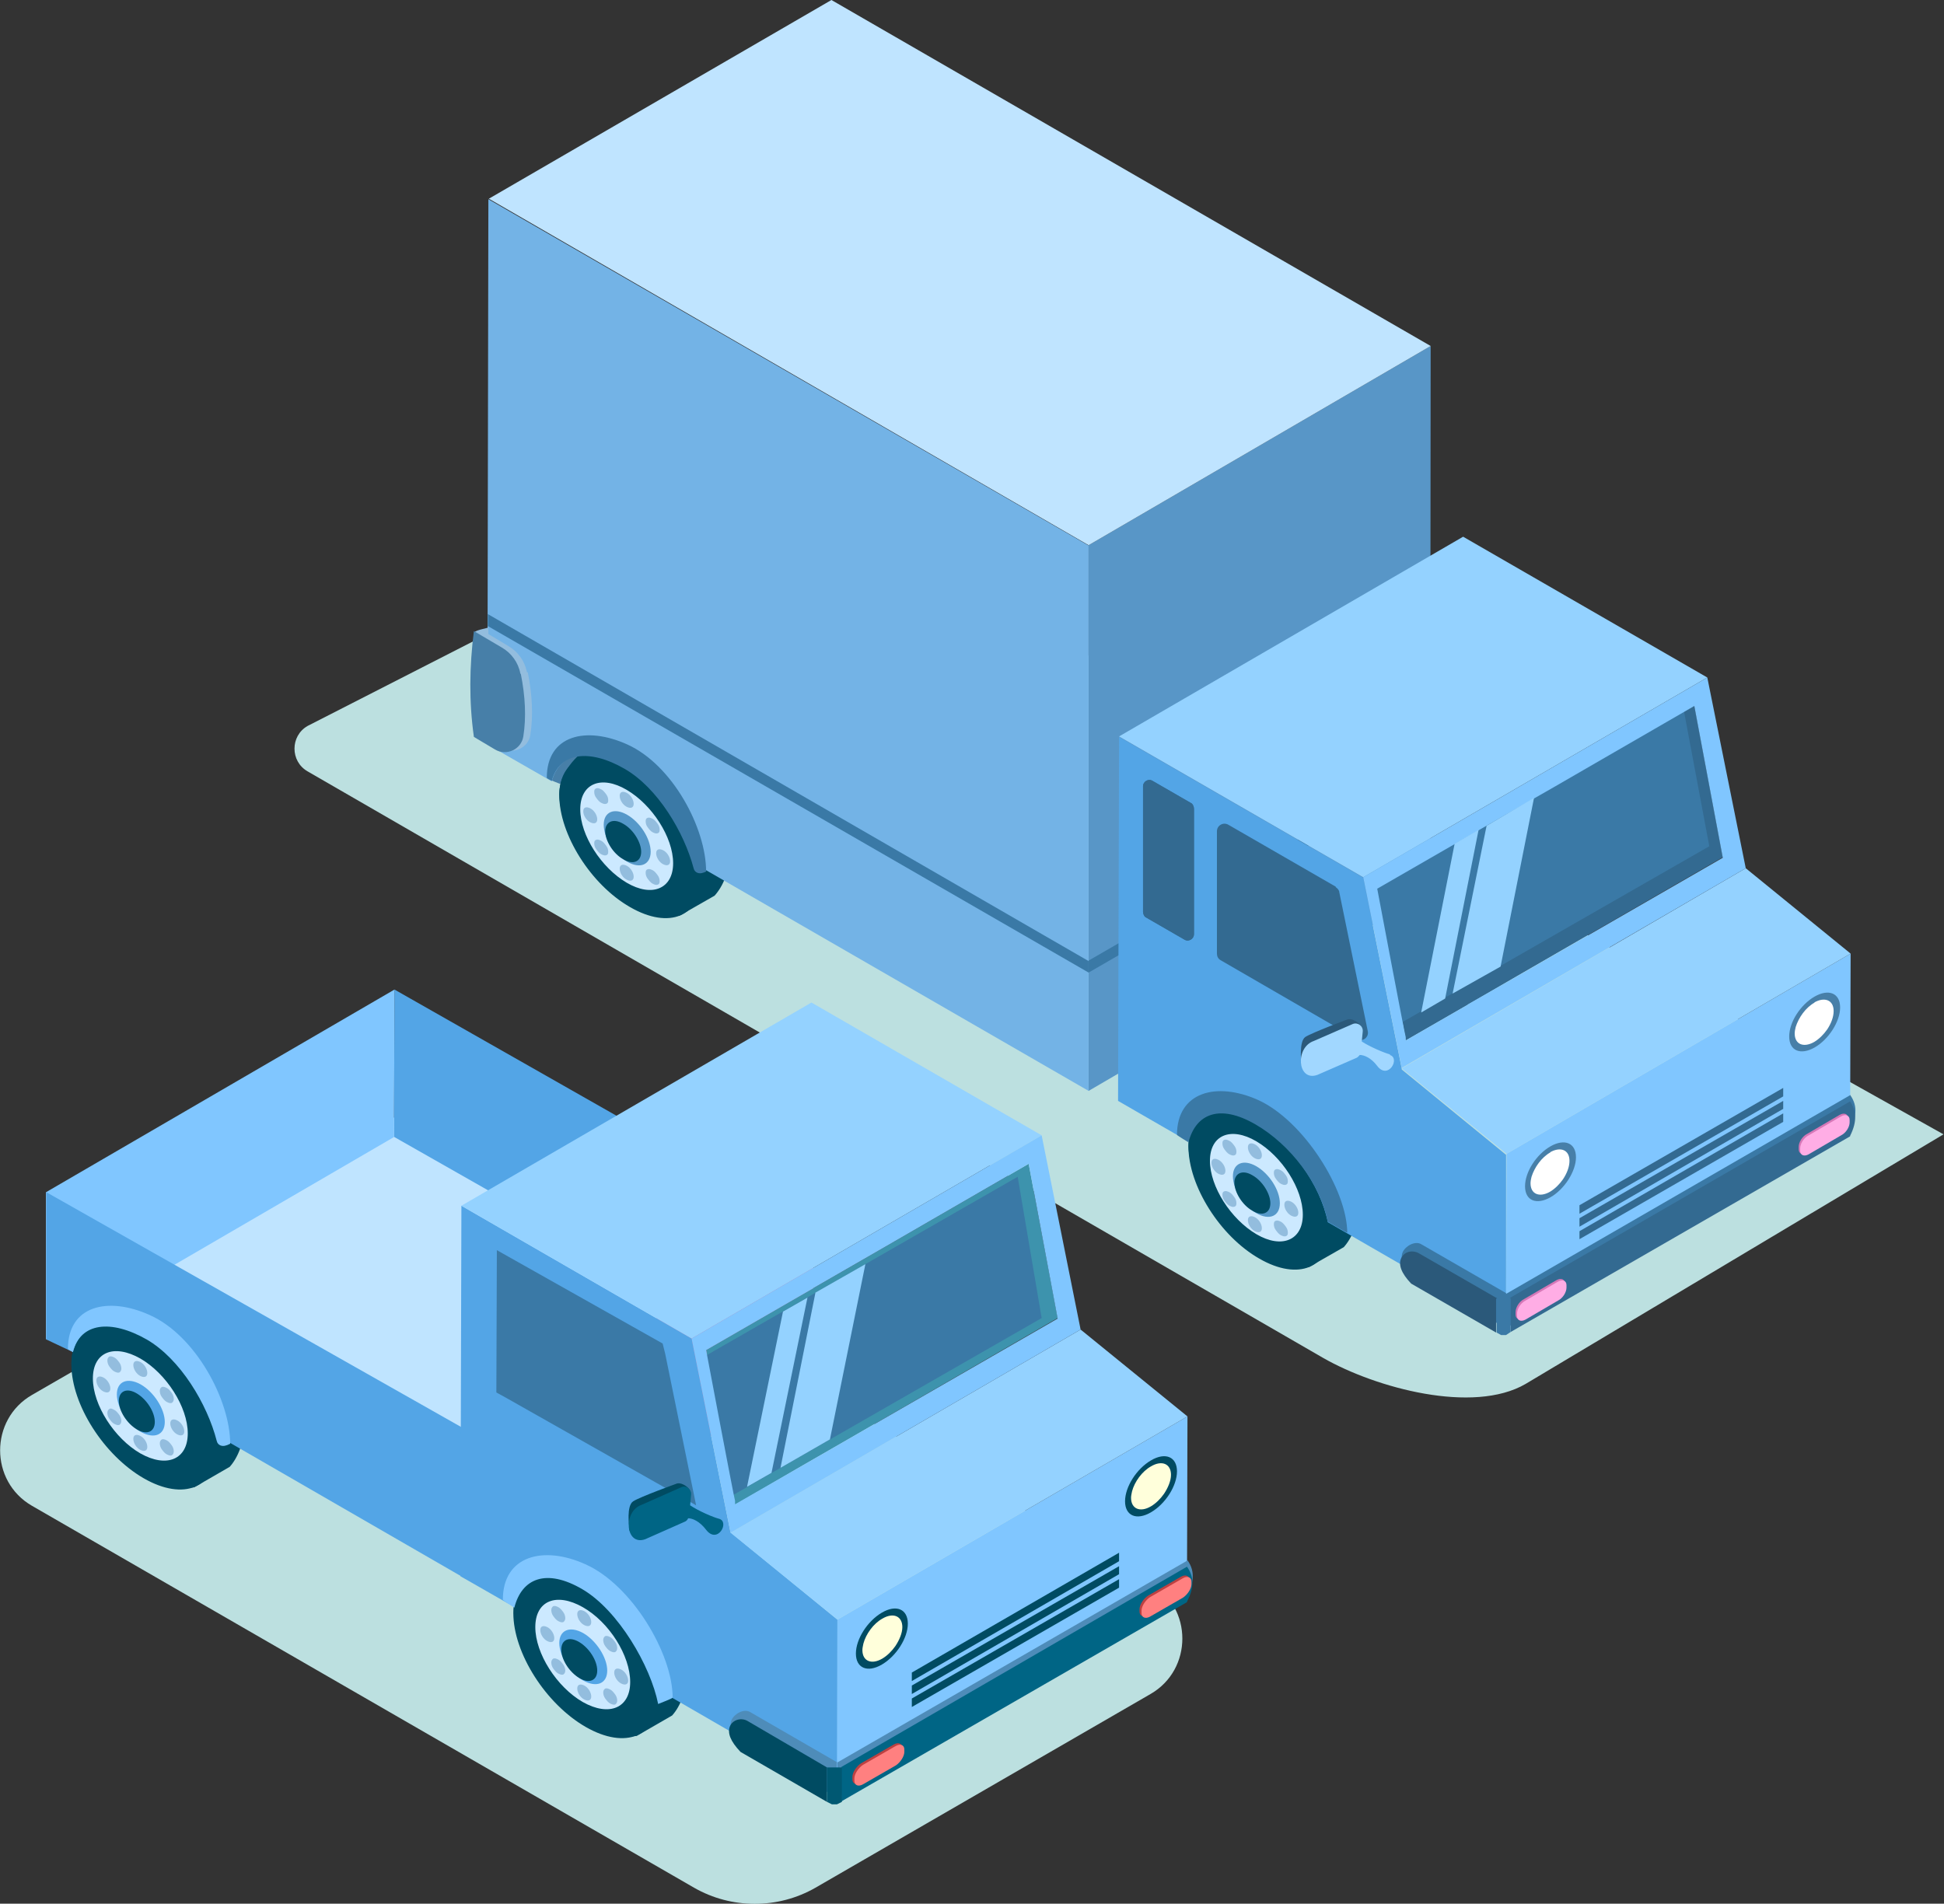 <?xml version="1.0" encoding="UTF-8"?><svg id="b" xmlns="http://www.w3.org/2000/svg" viewBox="0 0 389.3 381.3"><rect x="0" y="0" width="389.3" height="381.3" fill="#333333" stroke="none"/><defs><style>.d{fill:#cce9ff;}.d,.e,.f,.g,.h,.i,.j,.k,.l,.m,.n,.o,.p,.q,.r,.s,.t,.u,.v,.w,.x,.y,.z,.aa,.ab,.ac,.ad{stroke-width:0px;}.e{fill:#477fa8;}.f{fill:#94d2ff;}.g{fill:#005872;}.h{fill:#336a91;}.i{fill:#2b597a;}.j{fill:#006585;}.k{fill:#53a5e6;}.l{fill:#ff8080;}.m{fill:#bce0e0;}.n{fill:#5896c7;}.o{fill:#3a79a6;}.p{fill:#73b3e6;}.q{fill:#d678b8;}.r{fill:#80c6ff;}.s{fill:#5598c9;}.t{fill:#bfe4ff;}.u{fill:#a1d7ff;}.v{fill:#ffade5;}.w{fill:#4e8cb9;}.x{fill:#b37fb1;}.y{fill:#004b62;}.z{fill:#3d93ad;}.aa{fill:#93bdde;}.ab{fill:#ffffdb;}.ac{fill:#bd4141;}.ad{fill:#fff;}</style></defs><g id="c"><path class="m" d="M156.5,96.9l-94.9,48.5c-3.5,2-3.5,7.1,0,9.1l203.4,117.5c10.5,6,30,11.3,40.5,5.2l83.7-50L156.5,96.9Z"/><path class="e" d="M126.1,154.5c-7.1-4.1-11.4-2.8-12.9,2.9,0,0-2.7-1-2.7-1.1,0-8.6,7.9-10.4,16.1-6.7,9.1,4.1,6.1,8.7-.5,4.9Z"/><path class="y" d="M131.7,148.6c-7.5-5.1-19.7,2.6-19.7,10.4s8.4,18.7,16.2,23.2c3,1.7,7.9,1.2,7.9,1.2,0,0,0,0,0,0l7-4c1.7-1.9,3-4.9,3-8.5,0-10.2-6.7-17-14.5-22.4Z"/><path class="y" d="M140.4,175.7c0,7.9-6.4,10.5-14.2,6-7.9-4.5-14.2-14.6-14.2-22.4s7-9.9,14.2-6c8,4.3,14.2,14.6,14.2,22.4Z"/><path class="d" d="M134.8,172.9c0,5.1-4.2,6.9-9.3,3.9-5.1-3-9.3-9.5-9.3-14.7s4.2-6.9,9.3-3.9c5.1,3,9.3,9.5,9.3,14.7Z"/><path class="s" d="M130.3,170.6c0,2.6-2.1,3.5-4.7,2-2.6-1.5-4.7-4.8-4.7-7.4s2.1-3.5,4.7-2c2.6,1.5,4.7,4.8,4.7,7.4Z"/><path class="y" d="M128.4,170.6c0,2-1.6,2.7-3.6,1.5-2-1.1-3.6-3.7-3.6-5.6s1.6-2.7,3.6-1.5c2,1.1,3.6,3.7,3.6,5.6Z"/><path class="aa" d="M125.5,161.6c-.8-.4-1.4-1.4-1.4-2.2s.6-1,1.4-.6c.8.4,1.4,1.4,1.4,2.2s-.6,1-1.4.6Z"/><path class="aa" d="M125.5,176.2c-.8-.4-1.4-1.4-1.4-2.2s.6-1,1.4-.6c.8.4,1.4,1.4,1.4,2.2s-.6,1-1.4.6Z"/><path class="aa" d="M120.4,160.8c-.4-.2-.7-.6-1-1-.3-.4-.4-.8-.4-1.2s.1-.6.4-.7c.3-.1.6,0,1,.2.4.2.7.6,1,1,.3.4.4.8.4,1.2s-.1.6-.4.7c-.3.1-.6,0-1-.2Z"/><path class="aa" d="M130.7,177c-.4-.2-.7-.6-1-1-.3-.4-.4-.8-.4-1.2s.1-.6.4-.7c.3-.1.6,0,1,.2s.7.6,1,1c.3.4.4.8.4,1.2s-.1.6-.4.7c-.3.1-.6,0-1-.2Z"/><path class="aa" d="M118.2,164.7c-.8-.4-1.4-1.4-1.4-2.2s.6-1,1.4-.6c.8.4,1.4,1.4,1.4,2.2s-.6,1-1.4.6Z"/><path class="aa" d="M132.8,173.1c-.8-.4-1.4-1.4-1.4-2.2s.6-1,1.4-.6c.8.4,1.4,1.4,1.4,2.2s-.6,1-1.4.6Z"/><path class="aa" d="M120.4,171.1c-.4-.2-.7-.6-1-1-.3-.4-.4-.8-.4-1.2s.1-.6.4-.7c.3-.1.6,0,1,.2.4.2.7.6,1,1,.3.4.4.8.4,1.2s-.1.6-.4.7c-.3.1-.6,0-1-.2Z"/><path class="aa" d="M130.7,166.7c-.4-.2-.7-.6-1-1-.3-.4-.4-.8-.4-1.2s.1-.6.4-.7c.3-.1.6,0,1,.2s.7.6,1,1c.3.4.4.8.4,1.2s-.1.6-.4.7c-.3.1-.6,0-1-.2Z"/><polygon class="n" points="218 109.2 218 218.5 286.4 178.6 286.5 69.3 218 109.2"/><polygon class="t" points="218 109.2 286.5 69.3 166.5 0 97.9 39.8 218 109.2"/><path class="p" d="M218,109.2v109.3s-78.5-45.3-78.5-45.3c-1.5-7.5-7.4-15.8-14.5-19.9-7.1-4.1-13-2.5-14.5,3.2l-12.9-7.4.2-109.2,120.1,69.3Z"/><polygon class="o" points="218 192.5 218 194.8 97.7 125.4 97.7 123 218 192.5"/><polygon class="o" points="286.4 155.3 218 194.8 218 192.4 286.4 152.9 286.4 155.3"/><path class="o" d="M141.5,174.5s-.3.2-.7.3c-.8.3-1.7,0-1.9-.9-1.9-7.2-7.2-16.1-13.8-19.9-7.1-4.1-13.1-3.3-14.6,2.4,0,0-1-.5-1-.6,0-8.6,7.9-10.4,16.1-6.7,9.1,4.1,15.8,16.8,15.8,25.4Z"/><path class="aa" d="M105.5,134.6c-.4-2.2-1.8-4.1-3.7-5.2l-4-2.4v-1.3l-1.6.4h0s-1.1.3-1.1.5c-.8,6.8.2,13.9,1.2,20.7l4.2,2.5c2.3,1.4,5.3,0,5.7-2.6.6-3.8.4-8-.5-12.5Z"/><path class="e" d="M104.3,135c.9,4.5,1.1,8.7.5,12.5-.4,2.6-3.4,4-5.7,2.6l-4.2-2.5c-1-7.1-.9-14.1,0-21.2l5.6,3.3c1.9,1.1,3.3,3,3.7,5.2Z"/><path class="y" d="M256.6,219c-7.8-4.5-18.6,2.5-18.6,10.4s8.4,18.7,16.2,23.2c3,1.7,7.9,1.2,7.9,1.2,0,0,0,0,0,0l7-4c1.7-1.9,2.9-4.9,3-8.5.1-3.4-7.7-17.8-15.5-22.3Z"/><path class="y" d="M266.4,246.1c0,7.9-6.4,10.5-14.2,6-7.9-4.5-14.2-14.6-14.2-22.4s6.4-10.5,14.2-6c7.9,4.5,14.2,14.6,14.2,22.4Z"/><path class="d" d="M260.9,243.3c0,5.1-4.2,6.9-9.3,3.9-5.1-3-9.3-9.5-9.3-14.7s4.2-6.9,9.3-3.9c5.1,3,9.3,9.5,9.3,14.7Z"/><path class="s" d="M256.3,241c0,2.6-2.1,3.5-4.7,2-2.6-1.5-4.7-4.8-4.7-7.4s2.1-3.5,4.7-2c2.6,1.5,4.7,4.8,4.7,7.4Z"/><path class="y" d="M254.4,241c0,2-1.6,2.7-3.6,1.5-2-1.1-3.6-3.7-3.6-5.6s1.6-2.7,3.6-1.5c2,1.1,3.6,3.7,3.6,5.6Z"/><path class="aa" d="M251.3,232c-.8-.4-1.4-1.4-1.4-2.2s.6-1,1.4-.6c.8.4,1.4,1.4,1.4,2.2s-.6,1-1.4.6Z"/><path class="aa" d="M251.3,246.6c-.8-.4-1.4-1.4-1.4-2.2s.6-1,1.4-.6c.8.4,1.4,1.4,1.4,2.2s-.6,1-1.4.6Z"/><path class="aa" d="M246.2,231.2c-.4-.2-.7-.6-1-1-.3-.4-.4-.8-.4-1.2s.1-.6.4-.7c.3-.1.6,0,1,.2s.7.6,1,1c.3.4.4.8.4,1.2s-.1.6-.4.7c-.3.1-.6,0-1-.2Z"/><path class="aa" d="M256.5,247.4c-.4-.2-.7-.6-1-1-.3-.4-.4-.8-.4-1.2s.1-.6.4-.7c.3-.1.6,0,1,.2.4.2.7.6,1,1,.3.4.4.8.4,1.2s-.1.6-.4.7c-.3.1-.6,0-1-.2Z"/><path class="aa" d="M244,235.1c-.8-.4-1.4-1.4-1.4-2.2s.6-1,1.4-.6c.8.4,1.4,1.4,1.4,2.2s-.6,1-1.4.6Z"/><path class="aa" d="M258.6,243.5c-.8-.4-1.4-1.4-1.4-2.2s.6-1,1.4-.6c.8.4,1.4,1.4,1.4,2.2s-.6,1-1.4.6Z"/><path class="aa" d="M246.2,241.5c-.4-.2-.7-.6-1-1-.3-.4-.4-.8-.4-1.2s.1-.6.4-.7c.3-.1.6,0,1,.2s.7.6,1,1c.3.4.4.8.4,1.2s-.1.6-.4.7c-.3.1-.6,0-1-.2Z"/><path class="aa" d="M256.5,237.1c-.4-.2-.7-.6-1-1-.3-.4-.4-.8-.4-1.2s.1-.6.4-.7c.3-.1.6,0,1,.2.4.2.7.6,1,1,.3.4.4.8.4,1.2s-.1.6-.4.7c-.3.1-.6,0-1-.2Z"/><path class="k" d="M280.7,214l-7.7-38.2-48.9-28.2-.2,72.9,13,7.5c1.5-5.8,7.4-7.3,14.5-3.2,7.1,4.1,13,12.5,14.5,20l35.7,20.6v-34.1c0,0-20.9-17.1-20.9-17.1Z"/><path class="h" d="M228.9,157.5v25.1c0,.4.2.9.5,1.1l7.8,4.5c.8.5,1.9-.1,1.9-1.1v-25.1c0-.4-.2-.9-.5-1.1l-7.8-4.5c-.8-.5-1.9.1-1.9,1.1Z"/><path class="h" d="M228.9,157.5v25.1c0,.4.2.9.5,1.1l7.8,4.5c.8.5,1.9-.1,1.9-1.1v-25.1c0-.4-.2-.9-.5-1.1l-7.8-4.5c-.8-.5-1.9.1-1.9,1.1Z"/><path class="h" d="M267.5,177.6l-21.5-12.4c-1-.6-2.3.1-2.3,1.3v24.5c0,.5.2,1,.7,1.3l27.3,15.8c1.1.7,2.5-.3,2.2-1.6l-5.7-27.8c0-.4-.4-.8-.7-1Z"/><path class="o" d="M269.8,246.9c0,.1-3.9-2.2-3.9-2.2-1.5-7.5-7.4-15.4-14.5-19.5-7.1-4.1-11.9-2.2-13.4,3.6,0,0-2.3-1.4-2.3-1.5,0-8.6,7.9-10.7,16.2-7,9.1,4.1,17.9,18,17.9,26.7Z"/><polygon class="r" points="370.6 191 370.5 225.2 301.6 265.2 301.7 231.1 370.6 191"/><polygon class="f" points="301.7 231.1 370.6 191 349.6 173.9 280.7 214 301.7 231.1"/><polygon class="f" points="273 175.7 341.9 135.7 293 107.5 224.1 147.5 273 175.7"/><polygon class="h" points="339.3 141.3 311.1 157.6 301.3 163.2 275.8 178 281.4 207.7 281.5 208.4 294 201.2 303.8 195.5 345 171.7 339.3 141.3"/><polygon class="o" points="342.3 169.5 279.3 205.6 274.6 177.8 337.2 142.3 342.3 169.5"/><path class="r" d="M341.9,135.7l-68.9,40,7.7,38.2,68.9-40-7.7-38.2ZM294,201.2l-12.5,7.2v-.7c-.1,0-5.7-29.7-5.7-29.7l25.5-14.7,9.8-5.6,28.2-16.3,5.7,30.4-41.3,23.8-9.8,5.6Z"/><polygon class="f" points="307.2 159.8 300.5 193.6 290.9 199 297.7 165.4 307.2 159.8"/><polygon class="f" points="284.6 202.8 291.3 169 296.1 166.2 289.4 200 284.6 202.8"/><path class="o" d="M370.5,219.3c1.7,2.4,1.1,4.6,0,6.9l-68.9,39.8-.5.3v-6.9l.6-.3,68.9-39.8Z"/><path class="o" d="M301.6,259v6.9l-18.5-9.2c-2-2.1-2.8-4.6-2.2-5.9.6-1.3,2.5-2.3,3.7-1.6l17,9.8Z"/><path class="h" d="M370.5,227.6l-68,39.2v-6.8h-.2l68.2-39.4c1.2,1.8,1.5,3.9,0,6.9Z"/><path class="i" d="M299.8,260.1h-.2v6.8l-17-9.8c-2-2.1-2.6-3.8-2-5.1.6-1.3,2.2-1.7,3.5-1l15.8,9.1Z"/><polygon class="o" points="302.5 260.1 302.5 266.8 301.6 267.4 300.6 267.4 299.7 266.9 299.7 260.1 302.5 260.1"/><polygon class="h" points="357.1 217.9 316.3 241.4 316.3 243.1 357.1 219.6 357.1 217.9"/><polygon class="h" points="357.1 220.5 316.3 244 316.3 245.7 357.1 222.1 357.1 220.5"/><polygon class="h" points="357.1 223 316.3 246.6 316.3 248.2 357.1 224.7 357.1 223"/><path class="e" d="M315.6,231.8c0,2.8-2.3,6.4-5.1,8-2.8,1.6-5.1.7-5.1-2.2s2.3-6.4,5.1-8c2.8-1.6,5.1-.7,5.1,2.2Z"/><path class="ad" d="M310.5,230.8c-1.8,1-3.2,3-3.8,4.9-.1.4-.2.9-.2,1.3,0,2.2,1.8,2.9,3.9,1.7,1-.6,1.9-1.5,2.6-2.5.8-1.2,1.3-2.5,1.3-3.7,0-2.2-1.8-2.9-3.9-1.7Z"/><path class="e" d="M368.5,201.8c0,2.8-2.3,6.4-5.1,8-2.8,1.6-5.1.7-5.1-2.2s2.3-6.4,5.1-8c2.8-1.6,5.1-.7,5.1,2.2Z"/><path class="ad" d="M363.4,200.8c-1.8,1-3.2,3-3.8,4.9-.1.4-.2.9-.2,1.3,0,2.2,1.8,2.9,3.9,1.7,1-.6,1.9-1.5,2.6-2.5.8-1.2,1.3-2.5,1.3-3.7,0-2.2-1.8-2.9-3.9-1.7Z"/><path class="q" d="M311.7,260.2l-6.5,3.8c-.9.5-1.7.2-1.7-.7v-.5c0-.9.7-2.1,1.7-2.6l6.5-3.8c.9-.5,1.7-.2,1.7.7v.5c0,.9-.7,2.1-1.7,2.6Z"/><path class="v" d="M312,260.5l-6.5,3.8c-.9.5-1.7.2-1.7-.7v-.5c0-.9.7-2.1,1.7-2.6l6.5-3.8c.9-.5,1.7-.2,1.7.7v.5c0,.9-.7,2.1-1.7,2.6Z"/><path class="q" d="M368.4,227.1l-6.5,3.8c-.9.5-1.7.2-1.7-.7v-.5c0-.9.7-2.1,1.7-2.6l6.5-3.8c.9-.5,1.7-.2,1.7.7v.5c0,.9-.7,2.1-1.7,2.6Z"/><path class="v" d="M368.7,227.4l-6.5,3.8c-.9.5-1.7.2-1.7-.7v-.5c0-.9.7-2.1,1.7-2.6l6.5-3.8c.9-.5,1.7-.2,1.7.7v.5c0,.9-.7,2.1-1.7,2.6Z"/><path class="i" d="M270.4,210.8l-7.8,3.4c-1,.4-2.1-.4-2-1.5,0,0-.5-4.1.8-5,1.4-.9,8.4-3.5,8.4-3.5,1-.4,3,.9,2.9,2l-1.5,3.4c0,.5-.4,1-.9,1.2Z"/><path class="u" d="M278.4,211.2c-1.2-.3-4.2-1.6-5.7-2.6l.2-2c.1-1.1-1-1.9-2-1.5l-7.8,3.4c-3.8,1.3-3.3,8.2.7,6.8l7.8-3.4c.3-.1.5-.4.7-.6.9,0,2.3.6,3.5,2.2,2.2,2.9,4.7-1.6,2.5-2.2Z"/><path class="m" d="M230.4,339.3l-67.1,38.8c-7.5,4.3-16.8,4.3-24.3,0L6.4,301.6c-8.5-4.9-8.5-17.3,0-22.2l72.9-42.1c4-2.3,8.9-2.3,12.8,0l138.3,79.8c8.5,4.9,8.5,17.3,0,22.2Z"/><path class="y" d="M33.3,262.4c-8-4.6-19,2.6-19,10.6s8.5,19,16.5,23.7c3.1,1.8,8.1,1.2,8.1,1.2,0,0,0,0,0,0l7.1-4.1c1.7-1.9,2.9-5,3-8.7.1-3.5-7.8-18.1-15.8-22.7Z"/><path class="y" d="M43.3,290c0,8-6.5,10.7-14.5,6.1-8-4.6-14.5-14.8-14.5-22.8s6.5-10.7,14.5-6.1c8,4.6,14.5,14.8,14.5,22.8Z"/><path class="d" d="M37.6,287.1c0,5.2-4.2,7-9.5,4-5.2-3-9.5-9.7-9.5-15s4.2-7,9.5-4c5.2,3,9.5,9.7,9.5,15Z"/><path class="k" d="M33,284.8c0,2.6-2.1,3.5-4.8,2-2.6-1.5-4.8-4.9-4.8-7.5s2.1-3.5,4.8-2c2.6,1.5,4.8,4.9,4.8,7.5Z"/><path class="y" d="M31,284.8c0,2-1.6,2.7-3.6,1.5-2-1.2-3.6-3.7-3.6-5.7s1.6-2.7,3.6-1.5c2,1.2,3.6,3.7,3.6,5.7Z"/><path class="aa" d="M28.1,275.6c-.8-.4-1.4-1.4-1.4-2.2s.6-1,1.4-.6,1.4,1.4,1.4,2.2-.6,1-1.4.6Z"/><path class="aa" d="M28.1,290.4c-.8-.4-1.4-1.4-1.4-2.2s.6-1,1.4-.6c.8.4,1.4,1.4,1.4,2.2s-.6,1-1.4.6Z"/><path class="aa" d="M22.9,274.7c-.4-.2-.7-.6-1-1-.3-.4-.4-.9-.4-1.2s.1-.6.4-.8c.3-.1.6,0,1,.2.4.2.7.6,1,1s.4.9.4,1.2-.1.6-.4.8c-.3.1-.6,0-1-.2Z"/><path class="aa" d="M33.4,291.3c-.4-.2-.7-.6-1-1-.3-.4-.4-.9-.4-1.2s.1-.6.4-.8c.3-.1.6,0,1,.2.4.2.7.6,1,1,.3.4.4.9.4,1.2s-.1.6-.4.8c-.3.1-.6,0-1-.2Z"/><path class="aa" d="M20.7,278.7c-.8-.4-1.4-1.4-1.4-2.2s.6-1,1.4-.6c.8.4,1.4,1.4,1.4,2.2s-.6,1-1.4.6Z"/><path class="aa" d="M35.5,287.3c-.8-.4-1.4-1.4-1.4-2.2s.6-1,1.4-.6c.8.4,1.4,1.4,1.4,2.2s-.6,1-1.4.6Z"/><path class="aa" d="M22.9,285.2c-.4-.2-.7-.6-1-1-.3-.4-.4-.9-.4-1.2s.1-.6.4-.8.6,0,1,.2.7.6,1,1c.3.4.4.9.4,1.2s-.1.6-.4.8c-.3.1-.6,0-1-.2Z"/><path class="aa" d="M33.4,280.8c-.4-.2-.7-.6-1-1-.3-.4-.4-.9-.4-1.2s.1-.6.4-.8c.3-.1.6,0,1,.2.4.2.7.6,1,1,.3.4.4.9.4,1.2s-.1.6-.4.8c-.3.1-.6,0-1-.2Z"/><polygon class="t" points="93.2 289.4 141.2 258.5 77.7 223.2 29.8 253.7 93.2 289.4"/><polygon class="k" points="162.9 245.9 162.8 275.4 78.9 227.7 79 198.2 162.9 245.9"/><polygon class="x" points="93.2 286.2 93.2 316.2 162.8 275.7 162.9 245.7 93.2 286.2"/><polygon class="r" points="79 198.2 78.9 227.7 78.8 227.8 9.2 268.3 9.2 238.8 79 198.2"/><path class="k" d="M93.2,286.2v30l-49.2-28.4c-1.5-7.6-7.5-16.1-14.7-20.3-7.2-4.1-13.2-2.6-14.7,3.3l-5.3-2.5v-29.5l83.9,47.5Z"/><path class="r" d="M46,289.2s-.3.2-.7.3c-.8.3-1.7,0-1.9-.9-1.9-7.4-7.3-16.4-14-20.3-7.2-4.1-13.3-3.4-14.8,2.5,0,0-1-.5-1-.6,0-8.7,8-10.6,16.4-6.8,9.2,4.1,16.1,17.1,16.1,25.8Z"/><path class="y" d="M121.9,312.2c-8-4.6-19,2.6-19,10.6s8.5,19,16.5,23.7c3.1,1.8,8.1,1.2,8.1,1.2,0,0,0,0,0,0l7.1-4.1c1.7-1.9,2.9-5,3-8.7.1-3.5-7.8-18.1-15.8-22.7Z"/><path class="y" d="M131.8,339.8c0,8-6.5,10.7-14.5,6.1-8-4.6-14.5-14.8-14.5-22.8s6.5-10.7,14.5-6.1c8,4.6,14.5,14.8,14.5,22.8Z"/><path class="d" d="M126.2,336.9c0,5.2-4.2,7-9.5,4-5.2-3-9.5-9.7-9.5-15s4.2-7,9.5-4,9.5,9.7,9.5,15Z"/><path class="k" d="M121.6,334.6c0,2.6-2.1,3.5-4.8,2-2.6-1.5-4.8-4.9-4.8-7.5s2.1-3.5,4.8-2c2.6,1.5,4.8,4.9,4.8,7.5Z"/><path class="y" d="M119.6,334.6c0,2-1.6,2.7-3.6,1.5-2-1.2-3.6-3.7-3.6-5.7s1.6-2.7,3.6-1.5c2,1.2,3.6,3.7,3.6,5.7Z"/><path class="aa" d="M117,325.5c-.8-.4-1.4-1.4-1.4-2.2s.6-1,1.4-.6,1.4,1.4,1.4,2.2-.6,1-1.4.6Z"/><path class="aa" d="M117,340.4c-.8-.4-1.4-1.4-1.4-2.2s.6-1,1.4-.6,1.4,1.4,1.4,2.2-.6,1-1.4.6Z"/><path class="aa" d="M111.8,324.7c-.4-.2-.7-.6-1-1-.3-.4-.4-.9-.4-1.2s.1-.6.4-.8c.3-.1.6,0,1,.2s.7.6,1,1c.3.4.4.9.4,1.2s-.1.6-.4.8c-.3.1-.6,0-1-.2Z"/><path class="aa" d="M122.2,341.2c-.4-.2-.7-.6-1-1-.3-.4-.4-.9-.4-1.2s.1-.6.4-.8c.3-.1.6,0,1,.2s.7.6,1,1c.3.4.4.9.4,1.2s-.1.6-.4.8c-.3.1-.6,0-1-.2Z"/><path class="aa" d="M109.6,328.7c-.8-.4-1.4-1.4-1.4-2.2s.6-1,1.4-.6c.8.4,1.4,1.4,1.4,2.2s-.6,1-1.4.6Z"/><path class="aa" d="M124.4,337.2c-.8-.4-1.4-1.4-1.4-2.2s.6-1,1.4-.6c.8.4,1.4,1.4,1.4,2.2s-.6,1-1.4.6Z"/><path class="aa" d="M111.8,335.2c-.4-.2-.7-.6-1-1-.3-.4-.4-.9-.4-1.2s.1-.6.4-.8c.3-.1.6,0,1,.2.4.2.7.6,1,1,.3.4.4.9.4,1.2s-.1.6-.4.8c-.3.1-.6,0-1-.2Z"/><path class="aa" d="M122.2,330.7c-.4-.2-.7-.6-1-1-.3-.4-.4-.9-.4-1.2s.1-.6.4-.8c.3-.1.6,0,1,.2s.7.6,1,1c.3.4.4.9.4,1.2s-.1.6-.4.8c-.3.1-.6,0-1-.2Z"/><path class="k" d="M146.3,307l-7.8-38.9-46.1-26.6-.2,74.2,9.6,5.5c1.5-5.9,7.6-7.4,14.8-3.3,7.2,4.2,13.3,12.7,14.8,20.3l36.3,21v-34.8c0,0-21.3-17.4-21.3-17.4Z"/><polygon class="o" points="139.4 301.5 101.4 280 99.4 278.9 99.5 250.4 132.7 269.1 133.2 271.1 139.4 301.5"/><polygon class="r" points="237.8 283.7 237.7 318.5 167.6 359.2 167.7 324.4 237.8 283.7"/><polygon class="f" points="167.7 324.4 237.8 283.7 216.4 266.3 146.3 307 167.7 324.4"/><polygon class="f" points="138.5 268.1 208.6 227.4 162.5 200.8 92.4 241.5 138.5 268.1"/><polygon class="z" points="206 233.1 177.3 249.7 167.4 255.4 141.4 270.4 147 300.6 147.2 301.4 159.9 294 169.8 288.3 211.8 264 206 233.1"/><polygon class="o" points="208.6 264 146.2 299.8 141.4 271.5 203.8 235.7 208.6 264"/><path class="r" d="M208.6,227.4l-70.1,40.7,7.8,38.9,70.1-40.7-7.8-38.9ZM159.9,294l-12.7,7.3v-.7c-.1,0-5.8-30.2-5.8-30.2l26-15,9.9-5.7,28.7-16.6,5.8,31-42,24.2-9.9,5.7Z"/><polygon class="f" points="173.3 253.2 166.2 288.3 156.3 294 163.3 258.9 173.3 253.2"/><polygon class="f" points="149.6 297.8 156.8 262.7 161.7 259.9 154.5 295 149.6 297.8"/><path class="r" d="M134.6,340.1c0,.1-2.8,1.2-2.8,1.2-1.5-7.6-8-18.8-15.2-23-7.2-4.2-12.1-2.2-13.6,3.7,0,0-2.3-1.4-2.3-1.6,0-8.8,8.1-10.9,16.5-7.1,9.3,4.1,17.5,17.9,17.5,26.7Z"/><path class="w" d="M167.6,352.9v7l-18.8-9.4c-2-2.1-2.9-4.7-2.3-6,.6-1.3,2.5-2.3,3.7-1.6l17.3,10Z"/><path class="w" d="M237.8,312.5c1.7,2.4,1.1,4.7,0,7l-70.1,40.5v-7s70.2-40.5,70.2-40.5Z"/><path class="j" d="M237.7,320.9l-69.2,39.9v-6.9l69.2-40.1c1.3,1.8,1.6,4,0,7Z"/><path class="y" d="M165.6,354v6.9l-17.3-10c-2-2.1-2.7-3.8-2.1-5.2.6-1.3,2.3-1.7,3.5-1l15.9,9.3Z"/><polygon class="g" points="168.6 354 168.6 360.9 167.6 361.4 166.6 361.4 165.6 360.9 165.6 354 168.6 354"/><path class="ac" d="M236.5,319.7l-6.6,3.8c-.9.5-1.7.2-1.7-.7v-.5c0-.9.8-2.1,1.7-2.7l6.6-3.8c.9-.5,1.7-.2,1.7.7v.5c0,.9-.8,2.1-1.7,2.7Z"/><path class="l" d="M236.9,320l-6.6,3.8c-.9.5-1.7.2-1.7-.7v-.5c0-.9.8-2.1,1.7-2.7l6.6-3.8c.9-.5,1.7-.2,1.7.7v.5c0,.9-.8,2.1-1.7,2.7Z"/><path class="ac" d="M179,353.3l-6.6,3.8c-.9.5-1.7.2-1.7-.7v-.5c0-.9.8-2.1,1.7-2.7l6.6-3.8c.9-.5,1.7-.2,1.7.7v.5c0,.9-.8,2.1-1.7,2.7Z"/><path class="l" d="M179.4,353.6l-6.6,3.8c-.9.5-1.7.2-1.7-.7v-.5c0-.9.8-2.1,1.7-2.7l6.6-3.8c.9-.5,1.7-.2,1.7.7v.5c0,.9-.8,2.1-1.7,2.7Z"/><path class="y" d="M135.9,303.8l-7.9,3.5c-1,.5-2.2-.4-2-1.5,0,0-.6-4.2.8-5.1,1.4-.9,8.6-3.5,8.6-3.5,1-.5,3.1.9,2.9,2l-1.5,3.4c0,.5-.4,1-.9,1.2Z"/><path class="j" d="M144,304.2c-1.2-.3-4.2-1.6-5.8-2.7l.2-2.1c.1-1.1-1-2-2-1.5l-7.9,3.5c-3.8,1.3-3.3,8.3.7,6.9l7.9-3.5c.3-.1.6-.4.7-.7.9,0,2.3.6,3.6,2.3,2.3,3,4.8-1.6,2.6-2.2Z"/><polygon class="y" points="224.1 311 182.6 335 182.6 336.7 224.1 312.7 224.1 311"/><polygon class="y" points="224.1 313.7 182.6 337.6 182.6 339.3 224.1 315.3 224.1 313.7"/><polygon class="y" points="224.1 316.3 182.6 340.2 182.6 341.9 224.1 318 224.1 316.3"/><path class="y" d="M181.8,325.2c0,2.9-2.3,6.5-5.2,8.2-2.9,1.7-5.2.7-5.2-2.2s2.3-6.5,5.2-8.2c2.9-1.7,5.2-.7,5.2,2.2Z"/><path class="ab" d="M176.7,324.2c-1.8,1-3.3,3.1-3.8,5-.1.5-.2.9-.2,1.3,0,2.2,1.8,3,4,1.7,1-.6,1.9-1.5,2.6-2.5.8-1.2,1.4-2.6,1.4-3.8,0-2.2-1.8-3-4-1.7Z"/><path class="y" d="M235.7,294.7c0,2.9-2.3,6.5-5.2,8.2-2.9,1.7-5.2.7-5.2-2.2s2.3-6.5,5.2-8.2c2.9-1.7,5.2-.7,5.2,2.2Z"/><path class="ab" d="M230.5,293.7c-1.8,1-3.3,3.1-3.8,5-.1.5-.2.9-.2,1.3,0,2.2,1.8,3,4,1.7,1-.6,1.9-1.5,2.6-2.5.8-1.2,1.4-2.6,1.4-3.8,0-2.2-1.8-3-4-1.7Z"/></g></svg>
